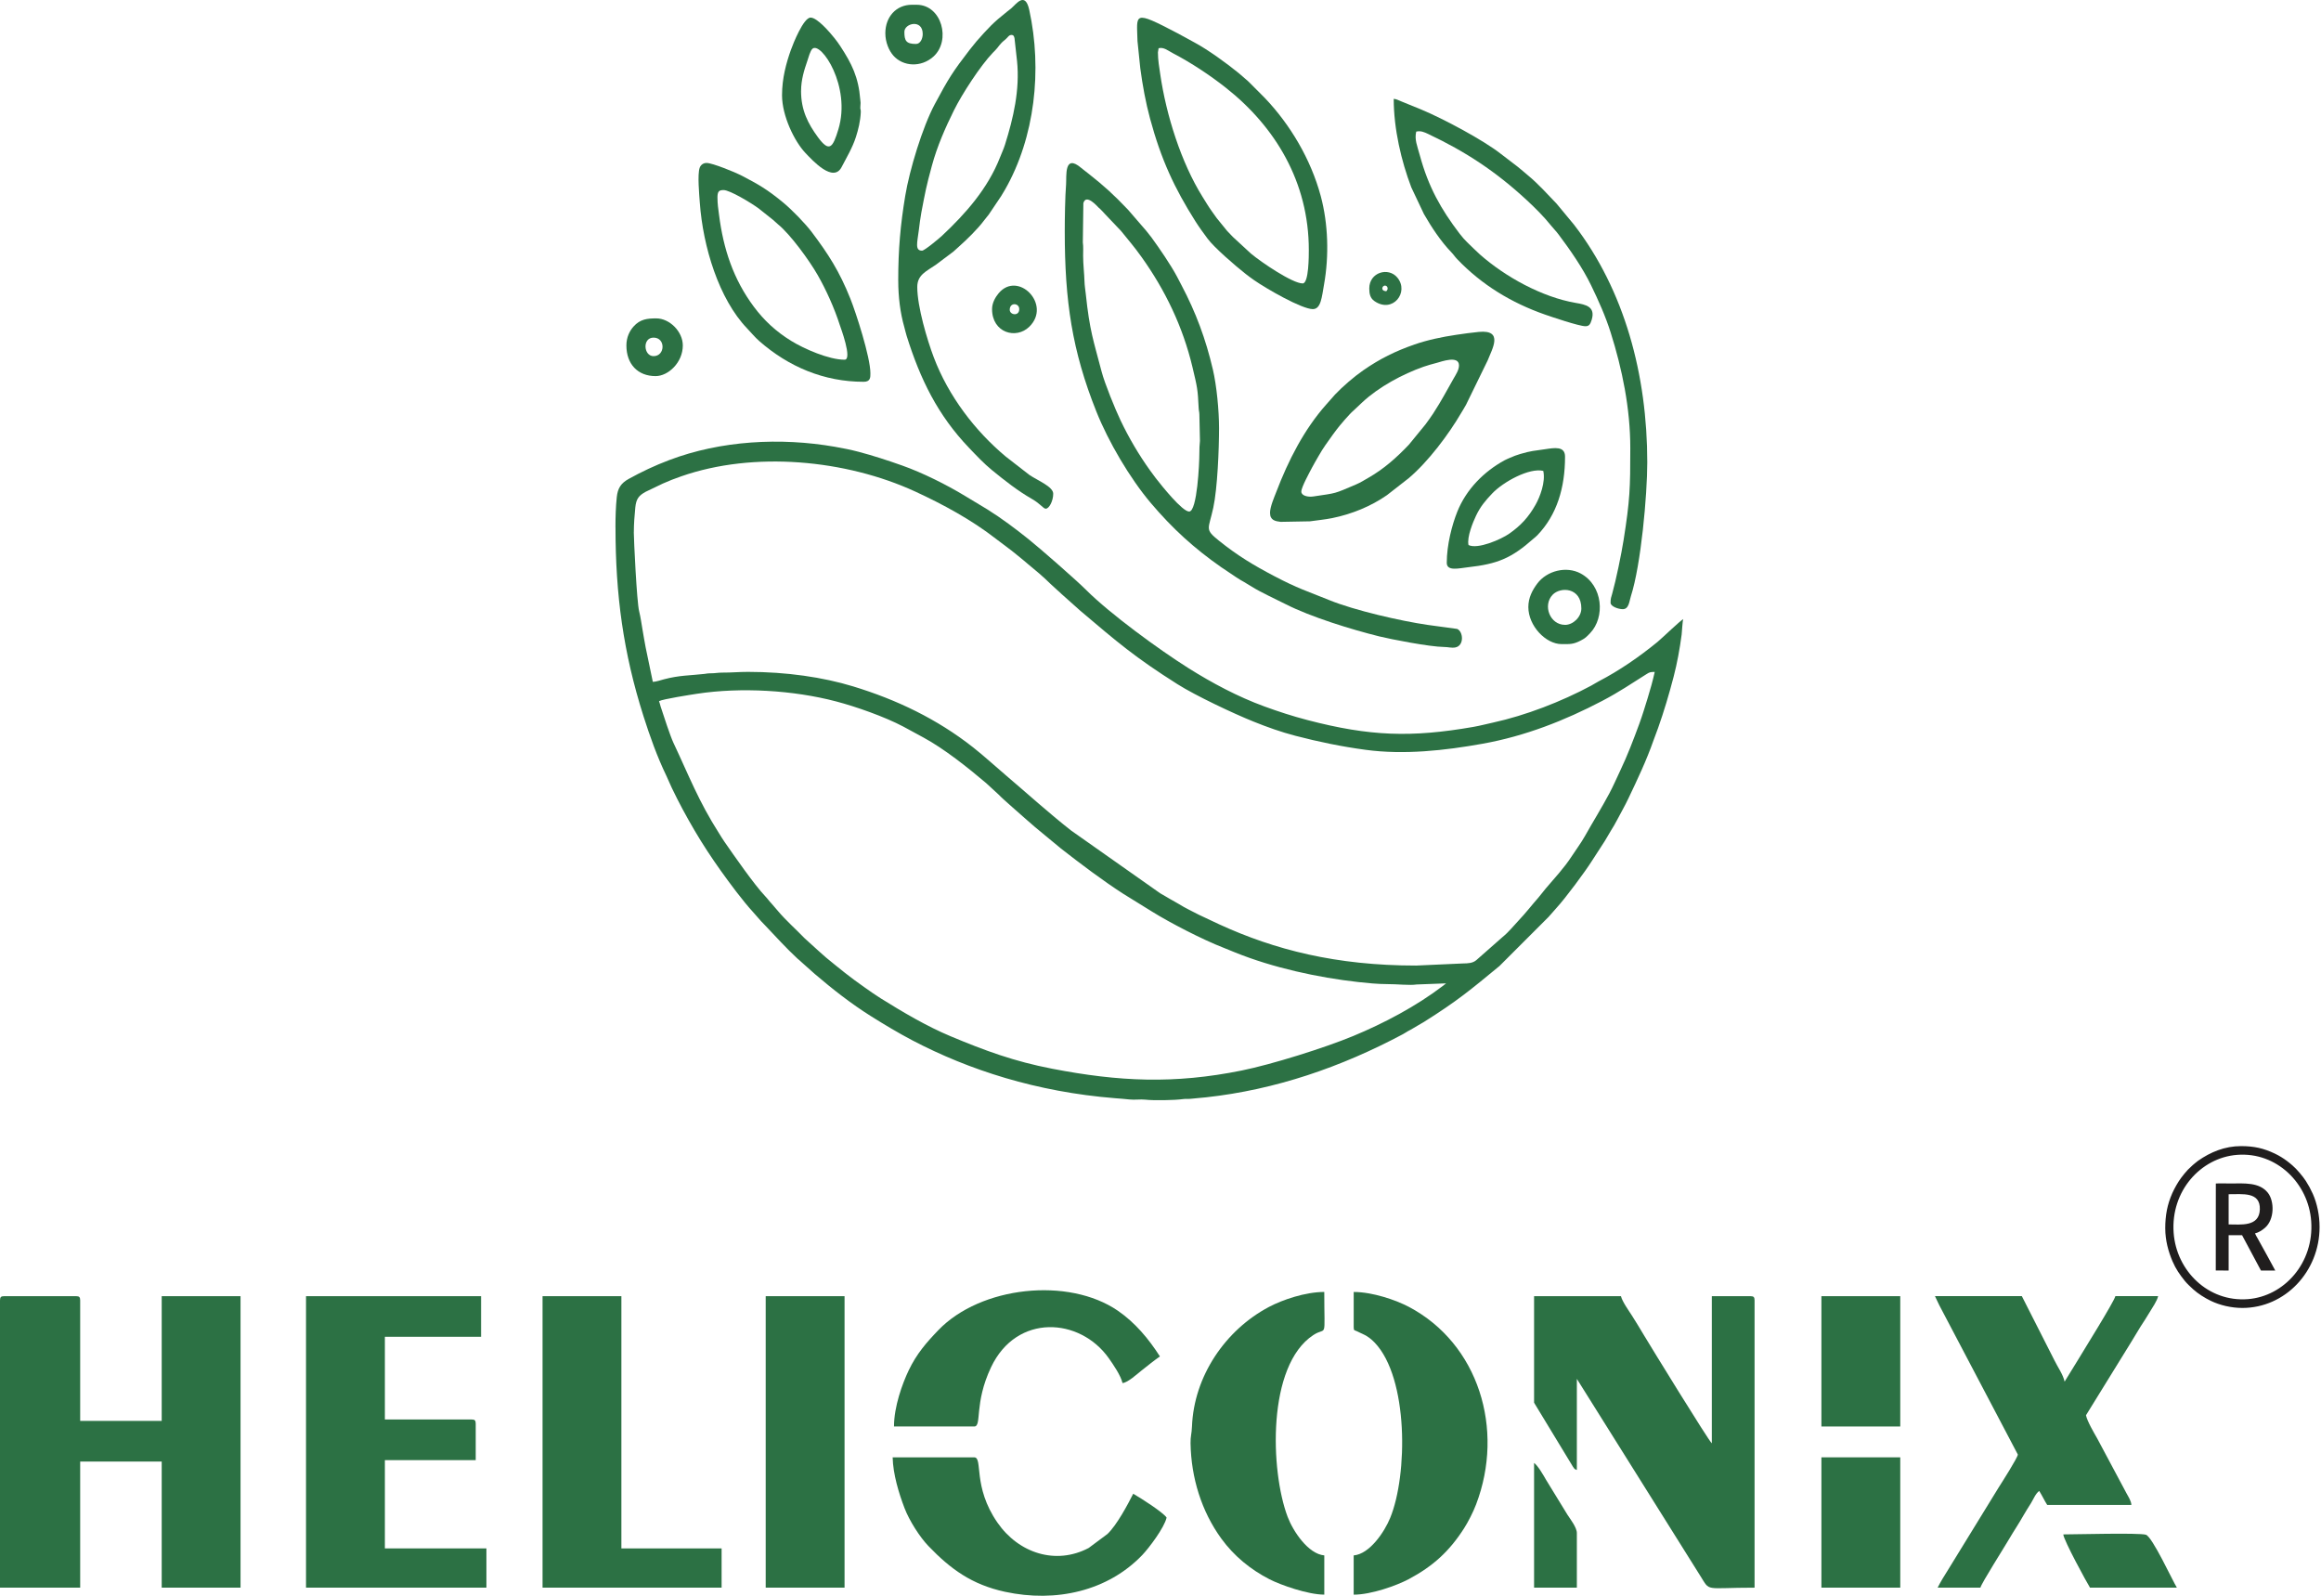 <svg xmlns="http://www.w3.org/2000/svg" width="112" height="77" viewBox="0 0 112 77" fill="none"><path fill-rule="evenodd" clip-rule="evenodd" d="M0 62.746V76.608H3.869V70.523H7.803V76.608H11.607V62.544H7.803V68.562H3.869V62.746C3.869 62.591 3.825 62.544 3.676 62.544H0.194C0.048 62.544 0.002 62.59 0.001 62.739V62.746H0Z" fill="#2C7144"></path><path fill-rule="evenodd" clip-rule="evenodd" d="M74.027 67.683L75.908 70.782C75.999 70.892 75.942 70.872 76.091 70.929V66.534L82.049 76.041C82.546 76.825 82.21 76.609 84.667 76.609V62.747C84.667 62.591 84.623 62.544 84.474 62.544H82.604V69.644C82.454 69.529 79.635 64.941 79.302 64.383C79.105 64.053 78.951 63.798 78.747 63.477C78.595 63.239 78.286 62.81 78.219 62.544H74.027V67.683V67.683Z" fill="#2C7144"></path><path fill-rule="evenodd" clip-rule="evenodd" d="M14.767 76.608H23.472V74.715H18.572V70.455H22.956V68.697C22.956 68.541 22.912 68.494 22.763 68.494H18.572V64.504H23.215V62.543H14.767V76.608L14.767 76.608Z" fill="#2C7144"></path><path fill-rule="evenodd" clip-rule="evenodd" d="M97.371 70.184C97.371 70.325 96.579 71.566 96.442 71.78L93.991 75.769C93.808 76.056 93.649 76.315 93.501 76.608H95.564C95.619 76.392 96.737 74.628 96.946 74.269C97.186 73.858 97.418 73.522 97.648 73.113C97.778 72.882 97.871 72.751 98.002 72.537C98.135 72.32 98.22 72.081 98.402 71.941C98.545 72.166 98.645 72.393 98.789 72.618H102.851C102.835 72.409 102.713 72.24 102.614 72.055L101.202 69.41C101.039 69.123 100.726 68.596 100.659 68.29L102.839 64.76C103.005 64.5 103.124 64.276 103.29 64.016C103.445 63.774 103.578 63.58 103.727 63.325C103.865 63.088 104.088 62.784 104.141 62.542H102.078C102.006 62.825 100.526 65.196 100.26 65.64L99.628 66.667C99.547 66.304 99.293 65.968 99.132 65.631L97.564 62.542H93.372C93.449 62.696 93.499 62.823 93.587 62.993L97.37 70.184L97.371 70.184Z" fill="#2C7144"></path><path fill-rule="evenodd" clip-rule="evenodd" d="M26.181 76.608H34.821V74.715H29.985V62.544H26.181V76.608Z" fill="#2C7144"></path><path fill-rule="evenodd" clip-rule="evenodd" d="M65.322 64.031C65.322 64.239 65.368 64.171 65.502 64.247C65.71 64.365 65.972 64.404 66.34 64.79C67.966 66.496 67.938 71.166 67.082 73.247C66.808 73.916 66.095 74.986 65.322 75.053V76.947C66.169 76.947 67.391 76.508 67.967 76.204C69.143 75.58 69.936 74.86 70.65 73.743C70.85 73.43 71.089 72.96 71.229 72.592C72.616 68.956 71.343 64.835 67.989 63.062C67.361 62.73 66.233 62.341 65.323 62.341V64.031L65.322 64.031Z" fill="#2C7144"></path><path fill-rule="evenodd" clip-rule="evenodd" d="M36.949 76.608H40.754V62.544H36.949V76.608Z" fill="#2C7144"></path><path fill-rule="evenodd" clip-rule="evenodd" d="M63.904 76.946V75.052C63.125 74.984 62.397 73.886 62.134 73.189C61.295 70.967 61.134 65.892 63.373 64.421C64.044 63.98 63.903 64.745 63.903 62.34C62.978 62.34 61.874 62.724 61.237 63.061C59.119 64.18 57.612 66.415 57.519 68.832C57.505 69.198 57.444 69.301 57.45 69.642C57.478 71.308 57.98 72.928 58.936 74.243C59.549 75.085 60.342 75.732 61.258 76.203C61.799 76.481 63.117 76.945 63.902 76.945L63.904 76.946Z" fill="#2C7144"></path><path fill-rule="evenodd" clip-rule="evenodd" d="M56.295 73.228C56.136 72.979 55.001 72.254 54.683 72.078C54.418 72.602 53.894 73.588 53.439 74.02L52.534 74.694C50.946 75.53 49.155 74.947 48.132 73.47C46.921 71.725 47.447 70.32 47.009 70.32H43.075C43.093 71.134 43.373 72.052 43.646 72.765C43.88 73.379 44.384 74.166 44.799 74.598C45.875 75.719 46.901 76.462 48.495 76.808C50.957 77.34 53.452 76.773 55.118 75.037C55.441 74.699 56.186 73.715 56.294 73.228H56.295Z" fill="#2C7144"></path><path fill-rule="evenodd" clip-rule="evenodd" d="M43.14 68.832H47.009C47.395 68.832 46.989 67.731 47.825 65.969C49.061 63.364 52.116 63.572 53.504 65.537C53.709 65.826 54.087 66.375 54.167 66.736C54.425 66.713 54.854 66.314 55.079 66.136C55.385 65.896 55.66 65.67 55.972 65.451C55.43 64.602 54.77 63.815 53.945 63.248C51.556 61.607 47.325 62.062 45.282 64.181C44.701 64.785 44.229 65.328 43.848 66.126C43.541 66.77 43.14 67.874 43.14 68.831V68.832Z" fill="#2C7144"></path><path fill-rule="evenodd" clip-rule="evenodd" d="M87.892 68.832H91.697V62.544H87.892V68.832Z" fill="#2C7144"></path><path fill-rule="evenodd" clip-rule="evenodd" d="M87.892 76.608H91.697V70.32H87.892V76.608Z" fill="#2C7144"></path><path fill-rule="evenodd" clip-rule="evenodd" d="M100.854 76.608H105.045C104.847 76.298 103.859 74.142 103.547 74.054C103.198 73.955 100.178 74.039 99.564 74.039C99.586 74.328 100.712 76.387 100.853 76.608H100.854Z" fill="#2C7144"></path><path fill-rule="evenodd" clip-rule="evenodd" d="M74.027 76.608H76.091V73.971C76.091 73.702 75.764 73.287 75.639 73.092L74.605 71.405C74.482 71.188 74.212 70.72 74.027 70.59V76.608Z" fill="#2C7144"></path><path fill-rule="evenodd" clip-rule="evenodd" d="M107.95 55.725C109.861 55.576 111.397 57.097 111.527 58.929C111.669 60.937 110.224 62.55 108.472 62.687C106.555 62.836 105.02 61.319 104.889 59.483C104.745 57.471 106.194 55.863 107.95 55.725ZM107.543 57.624C108.207 57.629 109.077 57.491 109.049 58.358C109.021 59.213 108.117 59.08 107.543 59.082V57.624ZM106.922 61.304L107.543 61.307V59.601H108.191L109.103 61.307L109.794 61.308C109.774 61.253 109.025 59.903 108.938 59.747C108.906 59.689 108.836 59.575 108.815 59.514C108.988 59.476 109.166 59.358 109.293 59.248C109.759 58.85 109.76 57.964 109.435 57.554C109.025 57.036 108.284 57.105 107.659 57.105C107.545 57.105 106.988 57.098 106.925 57.108L106.922 61.304ZM104.485 59.279C104.485 59.852 104.636 60.395 104.832 60.855C104.998 61.242 105.184 61.501 105.426 61.804C105.539 61.945 105.703 62.093 105.835 62.215C106.062 62.422 106.401 62.635 106.688 62.772C107.123 62.981 107.669 63.112 108.207 63.112C110.262 63.112 111.931 61.36 111.931 59.207C111.931 58.633 111.809 58.066 111.605 57.607C111.497 57.368 111.397 57.185 111.271 56.989C111.123 56.761 110.833 56.412 110.618 56.231C110.535 56.16 110.451 56.089 110.358 56.02C110.191 55.895 109.989 55.767 109.774 55.665C109.235 55.408 108.776 55.303 108.137 55.303C107.359 55.303 106.665 55.591 106.066 56.012C105.963 56.085 105.899 56.151 105.811 56.219L105.573 56.445C105.475 56.547 105.34 56.716 105.253 56.831C105.102 57.032 104.933 57.331 104.823 57.576C104.583 58.122 104.484 58.634 104.484 59.279H104.485Z" fill="#201E1E"></path><path fill-rule="evenodd" clip-rule="evenodd" d="M31.8 33.832C32.004 33.729 33.318 33.524 33.627 33.477C35.763 33.151 38.294 33.305 40.348 33.846C41.312 34.099 42.691 34.585 43.586 35.058L44.559 35.586C45.562 36.129 46.695 37.031 47.581 37.782L48.175 38.328C48.414 38.582 49.243 39.285 49.552 39.567C49.689 39.692 49.812 39.784 49.947 39.91L51.194 40.941C52.127 41.671 53.244 42.513 54.216 43.136L55.598 43.991C56.459 44.527 58.025 45.338 59.051 45.735C59.223 45.802 59.404 45.879 59.595 45.956C61.416 46.694 63.592 47.168 65.544 47.387C65.944 47.432 66.492 47.486 66.927 47.485C67.409 47.483 68.027 47.556 68.357 47.504L69.781 47.45L69.632 47.568C68.331 48.559 66.775 49.38 65.288 49.995C63.921 50.561 61.381 51.359 59.918 51.655C56.666 52.313 54.004 52.194 50.767 51.568C48.94 51.215 47.541 50.701 45.867 50C44.717 49.519 43.558 48.833 42.495 48.17C42.226 48.002 41.987 47.83 41.719 47.642C40.981 47.126 40.567 46.781 39.87 46.212C39.75 46.113 39.636 46 39.514 45.897L38.828 45.275C38.402 44.833 37.927 44.418 37.533 43.95L37.237 43.606C37.113 43.477 37.05 43.375 36.925 43.245C36.4 42.695 35.41 41.268 34.964 40.625C34.864 40.482 34.794 40.361 34.7 40.213C33.703 38.649 33.254 37.45 32.489 35.825C32.343 35.511 32.016 34.519 31.879 34.092C31.853 34.01 31.826 33.887 31.801 33.829L31.8 33.832ZM30.586 25.681C30.586 25.285 30.619 24.859 30.657 24.482C30.7 24.051 30.844 23.905 31.154 23.731L31.987 23.332C32.285 23.198 32.548 23.097 32.87 22.985C36.367 21.762 40.806 22.172 44.166 23.719C45.491 24.329 46.888 25.087 48.04 25.985L48.822 26.575C48.955 26.68 49.074 26.782 49.211 26.889C49.341 26.99 49.453 27.093 49.576 27.194C49.949 27.5 50.341 27.825 50.683 28.166L51.033 28.487C51.123 28.56 51.131 28.575 51.208 28.647L52.13 29.47C53.92 30.986 54.755 31.709 56.819 33.014C57.694 33.568 59.54 34.438 60.48 34.815C61.147 35.084 61.812 35.322 62.512 35.504C63.628 35.795 64.727 36.023 65.9 36.181C67.76 36.432 69.723 36.213 71.542 35.887C73.591 35.52 75.508 34.767 77.313 33.821C78.164 33.374 78.69 33.005 79.456 32.526C79.594 32.441 79.629 32.422 79.849 32.422C79.758 32.832 79.635 33.28 79.509 33.682C79.377 34.108 79.26 34.5 79.109 34.914C78.819 35.703 78.531 36.459 78.176 37.203C78.009 37.553 77.846 37.934 77.661 38.28C77.284 38.987 76.87 39.65 76.481 40.343C76.288 40.685 76.051 40.998 75.84 41.323C75.473 41.888 75.02 42.365 74.593 42.869L74.232 43.316C73.915 43.674 73.627 44.053 73.297 44.399C73.046 44.663 72.803 44.974 72.52 45.202L71.237 46.332C71.059 46.479 70.841 46.485 70.599 46.489L68.336 46.591C64.474 46.591 61.509 45.83 58.824 44.597L57.851 44.139C57.537 43.974 57.185 43.812 56.895 43.627C56.745 43.531 56.606 43.471 56.449 43.373C56.286 43.27 56.149 43.204 55.985 43.103L51.688 40.076C50.604 39.226 49.581 38.295 48.53 37.403C48.006 36.958 47.496 36.487 46.956 36.061C45.218 34.693 43.272 33.762 41.167 33.12C39.713 32.677 37.953 32.42 36.095 32.42C35.651 32.42 35.291 32.457 34.881 32.455C34.631 32.453 34.525 32.49 34.29 32.489C34.135 32.488 34.098 32.507 33.99 32.518C33.293 32.597 32.788 32.58 32.04 32.778C31.883 32.819 31.657 32.898 31.502 32.902L31.155 31.236C31.099 30.926 31.052 30.677 31.002 30.366C30.96 30.116 30.907 29.754 30.843 29.501C30.725 29.041 30.584 25.987 30.584 25.679L30.586 25.681ZM29.701 25.44C29.701 28.716 30.078 31.49 31.049 34.55C31.364 35.542 31.715 36.523 32.16 37.443C32.248 37.627 32.319 37.811 32.412 38.005C32.754 38.722 33.119 39.396 33.519 40.077C33.909 40.742 34.343 41.4 34.784 42.018C35.217 42.623 35.841 43.468 36.35 44.022L36.727 44.451C36.801 44.528 36.851 44.58 36.925 44.657C37.437 45.195 37.941 45.755 38.483 46.256C38.564 46.331 38.597 46.342 38.679 46.428L39.318 46.997C40.181 47.734 41.068 48.43 42.031 49.035C42.686 49.446 43.35 49.844 44.033 50.203C46.748 51.626 50.022 52.689 53.805 52.991C53.996 53.006 54.315 53.03 54.501 53.052C54.744 53.081 55.036 53.034 55.279 53.062C55.652 53.106 56.672 53.093 57.096 53.033C57.225 53.014 57.349 53.033 57.476 53.018C57.699 52.992 57.95 52.975 58.197 52.949C61.557 52.581 64.72 51.488 67.693 49.905C67.801 49.848 67.846 49.808 67.943 49.755C68.036 49.705 68.106 49.672 68.2 49.612C68.369 49.504 68.534 49.423 68.705 49.316C70.33 48.294 70.956 47.767 72.358 46.612L74.725 44.245C74.864 44.099 74.965 43.964 75.103 43.816C75.548 43.334 76.496 42.051 76.812 41.55L77.436 40.587C77.548 40.409 77.626 40.256 77.737 40.078C77.845 39.906 77.941 39.745 78.034 39.564C78.221 39.205 78.405 38.893 78.581 38.521C79.022 37.595 79.447 36.701 79.789 35.728C79.854 35.543 79.941 35.322 80.009 35.134C80.29 34.345 80.547 33.478 80.761 32.655C80.931 32.004 81.058 31.303 81.148 30.619C81.169 30.454 81.186 29.965 81.227 29.876C81.122 29.905 80.182 30.812 79.98 30.977C79.105 31.692 78.148 32.355 77.137 32.88C76.992 32.956 76.916 33.013 76.777 33.087C75.349 33.853 73.624 34.522 72.045 34.867C71.731 34.935 71.436 35.015 71.096 35.075C68.1 35.597 66.092 35.528 63.101 34.747C62.371 34.557 61.69 34.335 61.009 34.086C59.733 33.62 58.484 32.955 57.334 32.23C55.91 31.332 53.559 29.612 52.42 28.475C51.912 27.968 50.188 26.463 49.641 26.024C49.012 25.52 48.336 25.011 47.642 24.578L46.559 23.925C45.666 23.384 44.515 22.809 43.528 22.46C42.835 22.215 42.154 21.991 41.434 21.801C41.059 21.702 40.674 21.625 40.288 21.558C37.661 21.101 34.785 21.255 32.286 22.203C31.587 22.468 30.96 22.764 30.332 23.112C29.97 23.314 29.807 23.553 29.762 23.992C29.715 24.434 29.699 24.948 29.699 25.44H29.701Z" fill="#2C7144"></path><path fill-rule="evenodd" clip-rule="evenodd" d="M57.383 24.683C57.05 24.683 56.061 23.444 55.771 23.071L55.499 22.703C54.956 21.948 54.473 21.125 54.07 20.28C53.814 19.743 53.307 18.502 53.159 17.934C52.76 16.407 52.586 15.994 52.392 14.165C52.373 13.989 52.337 13.773 52.332 13.574C52.324 13.225 52.266 12.762 52.266 12.336C52.266 12.126 52.282 11.898 52.252 11.696L52.278 9.803C52.409 9.317 52.977 9.987 53.007 10.012C53.124 10.106 53.219 10.223 53.324 10.332L54.094 11.142C54.508 11.662 54.678 11.832 55.088 12.405C56.225 13.996 57.078 15.764 57.541 17.708C57.777 18.7 57.797 18.766 57.842 19.696C57.85 19.847 57.871 19.84 57.876 20.004L57.904 21.272C57.883 21.474 57.875 21.646 57.875 21.897C57.876 22.323 57.773 24.683 57.383 24.683ZM51.38 11.166C51.38 14.519 51.731 16.919 52.903 19.853C53.486 21.315 54.522 23.079 55.538 24.278C56.58 25.508 57.621 26.454 58.924 27.365L59.664 27.861C59.783 27.943 59.921 28.021 60.039 28.087C60.164 28.159 60.282 28.231 60.413 28.314C60.855 28.59 61.577 28.918 62.039 29.153C63.248 29.768 65.192 30.369 66.558 30.708C67.101 30.843 68.996 31.212 69.68 31.218C69.888 31.22 70.046 31.275 70.227 31.241C70.667 31.156 70.611 30.469 70.314 30.347L68.892 30.153C67.595 29.965 65.369 29.454 64.157 28.962C63.036 28.506 62.648 28.407 61.492 27.8C60.487 27.273 59.72 26.811 58.824 26.092C58.11 25.52 58.321 25.555 58.548 24.495C58.749 23.556 58.825 21.681 58.825 20.658C58.825 19.805 58.709 18.606 58.529 17.837C58.187 16.368 57.707 15.073 57.01 13.756C56.931 13.607 56.879 13.503 56.801 13.355C56.495 12.779 55.945 11.979 55.577 11.474C55.491 11.356 55.399 11.252 55.31 11.135L54.438 10.125C53.731 9.383 53.302 8.992 52.508 8.365C52.382 8.264 52.29 8.2 52.171 8.1C51.335 7.394 51.473 8.513 51.444 8.894C51.396 9.493 51.38 10.541 51.38 11.165L51.38 11.166Z" fill="#2C7144"></path><path fill-rule="evenodd" clip-rule="evenodd" d="M44.493 12.095C44.137 12.095 44.264 11.699 44.338 11.107C44.369 10.864 44.41 10.515 44.457 10.269C44.655 9.233 44.688 9.026 44.971 7.988C45.227 7.048 45.614 6.171 46.035 5.32C46.414 4.552 47.313 3.163 47.912 2.542C47.986 2.466 48.058 2.4 48.123 2.317C48.211 2.208 48.238 2.162 48.337 2.06C48.432 1.963 48.492 1.936 48.584 1.837C48.63 1.787 48.698 1.7 48.768 1.69C48.924 1.666 48.937 1.774 48.955 1.844L49.078 2.952C49.218 4.337 48.898 5.704 48.498 6.975C48.427 7.2 48.343 7.372 48.26 7.584C47.669 9.102 46.587 10.317 45.452 11.38C45.344 11.482 44.617 12.095 44.493 12.095ZM43.345 13.539C43.345 14.327 43.442 15.1 43.636 15.779C43.678 15.927 43.703 16.058 43.751 16.209C44.407 18.306 45.257 20.033 46.748 21.596C47.116 21.981 47.465 22.356 47.871 22.688C48.482 23.187 49.11 23.683 49.795 24.075C50.215 24.316 50.345 24.546 50.462 24.546C50.626 24.546 50.823 24.175 50.823 23.823C50.823 23.482 50.071 23.184 49.681 22.922L48.532 22.03C47.057 20.798 45.77 19.119 45.06 17.244C44.741 16.403 44.263 14.796 44.263 13.849C44.263 13.255 44.708 13.091 45.169 12.769L46.009 12.138C46.11 12.051 46.176 11.986 46.274 11.899C46.663 11.554 47.179 11.05 47.491 10.631C47.567 10.529 47.636 10.449 47.715 10.349L48.311 9.462C48.38 9.344 48.434 9.261 48.501 9.144C49.937 6.628 50.3 3.372 49.667 0.478C49.466 -0.436 49.032 0.205 48.794 0.406C48.726 0.464 48.658 0.513 48.588 0.568C47.925 1.093 47.699 1.34 47.124 1.991L46.793 2.4C45.983 3.452 45.776 3.775 45.104 5.033C44.512 6.143 43.889 8.197 43.681 9.456C43.451 10.847 43.344 12.032 43.344 13.539H43.345Z" fill="#2C7144"></path><path fill-rule="evenodd" clip-rule="evenodd" d="M76.506 15.741C76.671 15.741 76.737 15.663 76.806 15.436C77.002 14.794 76.52 14.698 76.037 14.616C74.413 14.338 72.64 13.361 71.412 12.277L71.136 12.017C70.899 11.777 70.706 11.632 70.433 11.274C69.532 10.094 68.927 9.016 68.517 7.506C68.383 7.015 68.252 6.741 68.339 6.351C68.553 6.298 68.726 6.374 68.918 6.465C70.735 7.323 72.19 8.283 73.677 9.66C74.083 10.037 74.493 10.444 74.842 10.88C74.969 11.038 75.089 11.152 75.212 11.318C75.765 12.055 76.369 12.92 76.779 13.768C77.134 14.5 77.475 15.259 77.723 16.045C78.28 17.808 78.67 19.704 78.67 21.622C78.67 23.549 78.654 24.122 78.346 26.063C78.242 26.726 77.983 27.984 77.796 28.65C77.745 28.829 77.718 28.871 77.718 29.085C77.718 29.262 78.089 29.394 78.308 29.394C78.608 29.394 78.623 29.001 78.698 28.771C79.186 27.26 79.489 23.889 79.489 22.309C79.489 18.094 78.393 14.005 75.957 10.846L75.118 9.833C74.681 9.376 74.224 8.867 73.735 8.464C73.551 8.312 73.404 8.178 73.223 8.036L72.427 7.427C71.58 6.76 69.659 5.735 68.594 5.29L67.602 4.885C67.467 4.836 67.403 4.782 67.254 4.769C67.254 6.22 67.619 7.77 68.102 9.039L68.711 10.326C69.079 10.968 69.53 11.65 70.034 12.172C70.148 12.29 70.198 12.38 70.312 12.499C71.507 13.752 72.949 14.618 74.548 15.177C74.84 15.28 76.2 15.741 76.504 15.741H76.506Z" fill="#2C7144"></path><path fill-rule="evenodd" clip-rule="evenodd" d="M62.795 23.72C62.795 23.506 63.219 22.745 63.319 22.55C63.415 22.365 63.518 22.2 63.624 22.011C63.857 21.599 64.048 21.35 64.312 20.978C64.382 20.881 64.435 20.814 64.499 20.727C64.64 20.537 65.139 19.953 65.306 19.819L65.738 19.412C66.534 18.668 67.689 18.05 68.694 17.696C68.894 17.626 69.104 17.569 69.335 17.508C69.544 17.453 70.404 17.131 70.404 17.632C70.404 17.846 70.26 18.064 70.148 18.258C69.773 18.907 69.609 19.257 69.151 19.964C69.034 20.145 68.914 20.299 68.788 20.477L67.985 21.458C67.385 22.087 66.783 22.625 66.031 23.055C65.827 23.171 65.658 23.281 65.447 23.371C64.333 23.848 64.531 23.781 63.378 23.955C63.114 23.995 62.795 23.921 62.795 23.72ZM61.286 24.751C61.286 25.107 61.546 25.151 61.797 25.181L63.212 25.155C63.564 25.105 63.949 25.068 64.279 25.001C65.233 24.808 66.155 24.43 66.928 23.892L67.981 23.071C68.913 22.282 69.901 20.969 70.516 19.916C70.597 19.777 70.665 19.678 70.742 19.534L71.786 17.395C72.001 16.841 72.575 15.898 71.356 16.016C71.01 16.049 70.623 16.103 70.274 16.155C69.577 16.258 68.871 16.408 68.259 16.621C67.325 16.947 66.589 17.31 65.779 17.872C65.335 18.181 64.793 18.648 64.426 19.034L64 19.516C62.924 20.728 62.166 22.219 61.58 23.755C61.49 23.99 61.285 24.454 61.285 24.752L61.286 24.751Z" fill="#2C7144"></path><path fill-rule="evenodd" clip-rule="evenodd" d="M55.875 2.533L55.908 2.327C56.161 2.264 56.344 2.436 56.619 2.579C57.481 3.029 58.377 3.623 59.146 4.228C61.54 6.112 63.157 8.789 63.157 12.06C63.157 12.317 63.161 13.676 62.862 13.676C62.369 13.676 60.867 12.657 60.364 12.236L59.492 11.432C59.391 11.326 59.314 11.246 59.213 11.14L58.715 10.527C58.627 10.404 58.562 10.315 58.476 10.193C58.316 9.97 58.176 9.733 58.027 9.495C56.999 7.848 56.276 5.561 55.988 3.584C55.938 3.243 55.876 2.895 55.876 2.533L55.875 2.533ZM63.353 14.915C63.748 14.915 63.786 14.315 63.892 13.726C64.139 12.344 64.092 10.794 63.733 9.461C63.25 7.67 62.25 6.001 61.033 4.726L60.279 3.969C60.206 3.899 60.203 3.894 60.12 3.826C59.997 3.725 59.895 3.627 59.778 3.531C59.214 3.069 58.283 2.391 57.624 2.041L56.826 1.606C54.644 0.462 54.859 0.658 54.89 1.985L55.024 3.289C55.138 4.142 55.286 4.944 55.495 5.718C56.032 7.709 56.679 9.089 57.685 10.679C57.874 10.977 58.067 11.238 58.269 11.511C58.584 11.94 59.613 12.829 60.114 13.221C60.252 13.329 60.373 13.418 60.519 13.52C61.124 13.94 62.821 14.916 63.353 14.916L63.353 14.915Z" fill="#2C7144"></path><path fill-rule="evenodd" clip-rule="evenodd" d="M34.621 9.55C34.621 9.246 34.681 9.171 34.916 9.171C35.221 9.171 36.248 9.793 36.602 10.052L37.311 10.616C37.4 10.688 37.45 10.75 37.54 10.822C38.133 11.299 39.05 12.563 39.449 13.258C39.857 13.966 40.265 14.872 40.522 15.676C40.552 15.771 41.151 17.357 40.755 17.357C39.997 17.357 38.807 16.836 38.178 16.448C37.459 16.006 36.874 15.47 36.374 14.797C35.395 13.482 34.908 12.027 34.697 10.366C34.661 10.084 34.622 9.845 34.622 9.55H34.621ZM41.673 18.423C42.01 18.423 42.001 18.205 42.001 18.01C42.001 17.231 41.301 15.079 41.035 14.414C40.504 13.083 39.965 12.253 39.176 11.205C38.864 10.79 38.213 10.119 37.789 9.77C37.026 9.141 36.6 8.894 35.736 8.448C35.499 8.325 34.384 7.863 34.096 7.863C33.929 7.863 33.81 7.964 33.762 8.098C33.649 8.419 33.741 9.386 33.77 9.787C33.922 11.901 34.688 14.427 36.056 15.851C36.239 16.042 36.44 16.284 36.631 16.451C38.054 17.701 39.768 18.422 41.672 18.422L41.673 18.423Z" fill="#2C7144"></path><path fill-rule="evenodd" clip-rule="evenodd" d="M70.863 26.299C70.777 25.913 71.087 25.179 71.224 24.889C71.436 24.441 71.678 24.157 72.003 23.814C72.535 23.253 73.8 22.558 74.471 22.722C74.591 23.263 74.306 23.988 74.096 24.359C73.757 24.959 73.382 25.363 72.831 25.749C72.432 26.029 71.301 26.52 70.863 26.299L70.863 26.299ZM69.814 27.159C69.814 27.577 70.405 27.42 70.836 27.372C72.253 27.213 72.925 26.944 73.989 26C74.073 25.926 74.102 25.913 74.185 25.827C75.131 24.841 75.521 23.532 75.521 22.035C75.521 21.513 75.007 21.61 74.555 21.676C74.042 21.752 73.887 21.75 73.363 21.905C73.194 21.954 73.023 22.018 72.855 22.094C72.772 22.132 72.674 22.17 72.604 22.209C71.614 22.749 70.754 23.606 70.319 24.698C70.067 25.331 69.814 26.286 69.814 27.16L69.814 27.159Z" fill="#2C7144"></path><path fill-rule="evenodd" clip-rule="evenodd" d="M38.656 4.391C38.656 3.846 38.812 3.363 38.954 2.951C39.009 2.792 39.094 2.45 39.206 2.352C39.616 1.993 41.086 4.166 40.455 6.244C40.19 7.116 40.025 7.375 39.474 6.627C38.984 5.961 38.655 5.314 38.655 4.391H38.656ZM37.737 4.597C37.737 5.591 38.335 6.819 38.86 7.375C39.219 7.755 40.211 8.839 40.613 8.06C40.857 7.59 41.133 7.135 41.301 6.614C41.417 6.252 41.516 5.858 41.537 5.418C41.546 5.246 41.5 5.314 41.518 5.123C41.536 4.936 41.527 4.992 41.512 4.802C41.426 3.716 41.102 3.076 40.552 2.231C40.459 2.089 40.36 1.955 40.253 1.822C40.037 1.553 39.436 0.849 39.115 0.849C38.773 0.849 38.271 2.108 38.159 2.425C37.945 3.031 37.737 3.764 37.737 4.597Z" fill="#2C7144"></path><path fill-rule="evenodd" clip-rule="evenodd" d="M75.521 30.151C74.787 30.151 74.435 29.207 74.922 28.698C75.299 28.303 76.308 28.338 76.308 29.36C76.308 29.77 75.912 30.152 75.521 30.152V30.151ZM73.75 29.291C73.75 30.201 74.591 31.08 75.357 31.08C75.752 31.08 75.908 31.099 76.277 30.909C76.506 30.79 76.553 30.736 76.727 30.555C77.467 29.787 77.354 28.256 76.277 27.673C75.588 27.3 74.648 27.535 74.18 28.16C73.941 28.481 73.75 28.847 73.75 29.291Z" fill="#2C7144"></path><path fill-rule="evenodd" clip-rule="evenodd" d="M44.198 2.121C43.72 2.121 43.641 1.958 43.641 1.537C43.641 1.115 44.526 0.91 44.526 1.639C44.526 1.861 44.415 2.121 44.198 2.121ZM42.722 1.605C42.722 2.04 42.898 2.442 43.107 2.681C43.577 3.215 44.447 3.265 45.042 2.731C45.899 1.961 45.453 0.23 44.231 0.23H44.001C43.248 0.23 42.722 0.812 42.722 1.606L42.722 1.605Z" fill="#2C7144"></path><path fill-rule="evenodd" clip-rule="evenodd" d="M31.538 17.185C31.054 17.185 30.986 16.291 31.538 16.291C32.127 16.291 32.104 17.185 31.538 17.185ZM30.227 16.669C30.227 17.566 30.773 18.148 31.637 18.148C32.242 18.148 32.949 17.496 32.949 16.669C32.949 15.998 32.311 15.363 31.67 15.363C31.241 15.363 30.89 15.397 30.57 15.757C30.381 15.969 30.227 16.275 30.227 16.669H30.227Z" fill="#2C7144"></path><path fill-rule="evenodd" clip-rule="evenodd" d="M48.725 14.949C48.725 14.574 49.184 14.616 49.184 14.915C49.184 15.276 48.725 15.2 48.725 14.949ZM47.872 14.915C47.872 16.056 49.029 16.39 49.668 15.767C50.764 14.698 49.125 13.04 48.191 14.149C48.045 14.323 47.872 14.602 47.872 14.915Z" fill="#2C7144"></path><path fill-rule="evenodd" clip-rule="evenodd" d="M66.829 13.78C66.906 13.78 66.96 13.837 66.96 13.918C66.96 13.995 66.934 13.993 66.894 14.055C66.596 14.029 66.704 13.78 66.829 13.78V13.78ZM66.074 13.918C66.074 14.172 66.117 14.382 66.317 14.524C67.2 15.147 68.017 14.101 67.428 13.393C66.996 12.873 66.074 13.136 66.074 13.918V13.918Z" fill="#2C7144"></path></svg>